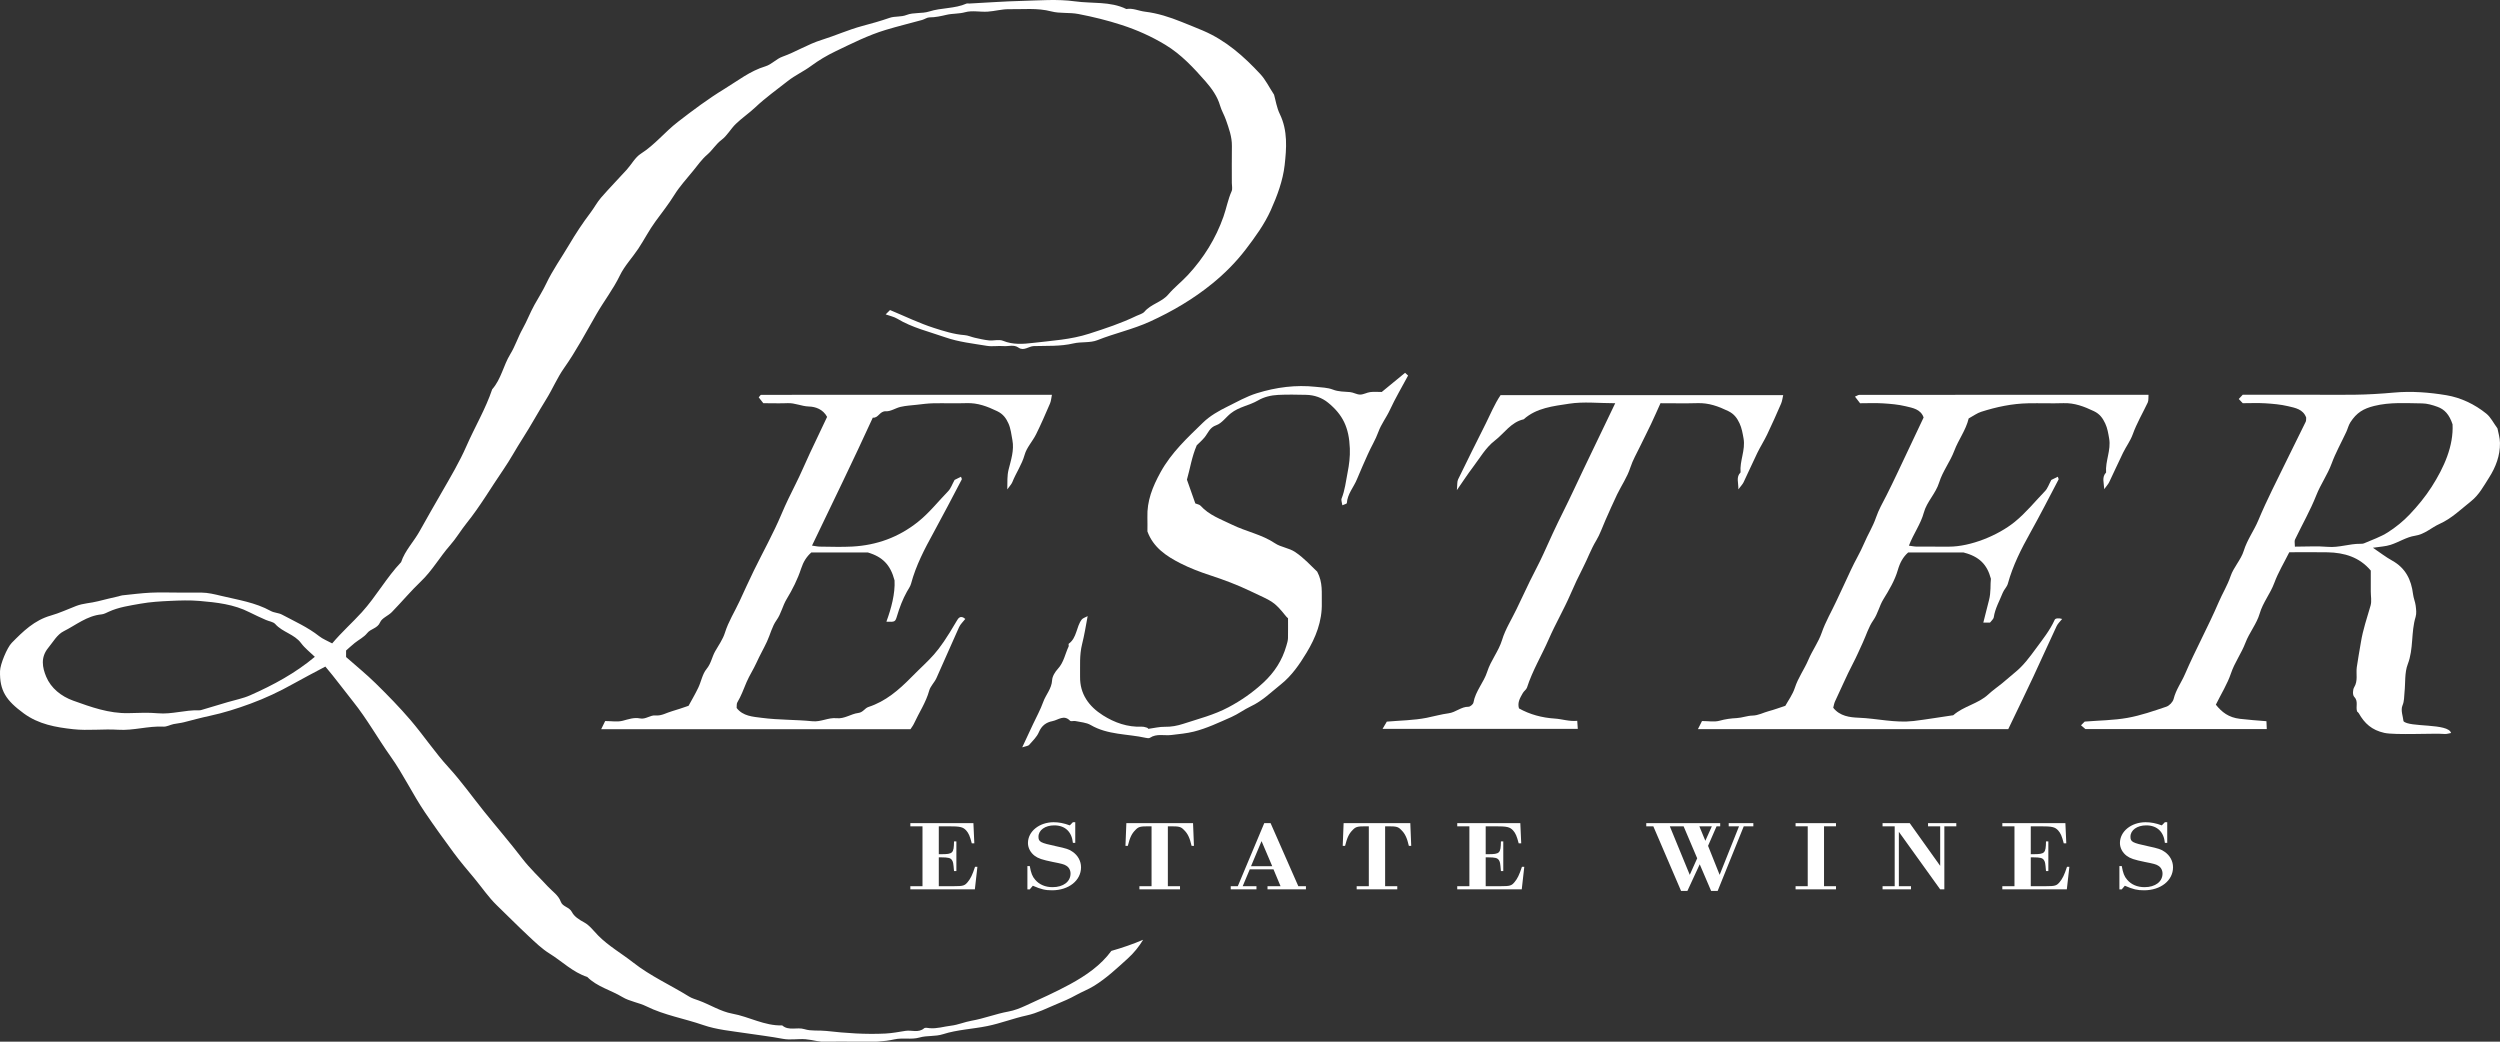 <?xml version="1.0" encoding="utf-8"?>
<!DOCTYPE svg PUBLIC "-//W3C//DTD SVG 1.1//EN" "http://www.w3.org/Graphics/SVG/1.1/DTD/svg11.dtd">
<svg version="1.1" xmlns="http://www.w3.org/2000/svg" xmlns:xlink="http://www.w3.org/1999/xlink" x="0px" y="0px"
	 width="300px" height="125px" viewBox="0 0 300 125" enable-background="new 0 0 300 125" xml:space="preserve">
<rect x="0" y="0" width="300" height="125" fill="#333333" stroke="none"/>
<path fill="#FFFFFF" d="M109.242,106.344h1.457v-7.187h-1.457v-0.379h7.567l0.109,2.421h-0.305c-0.218-0.85-0.37-1.21-0.674-1.55
	c-0.392-0.416-0.717-0.492-2.153-0.492h-1.131v3.347h0.283c1.413,0,1.521-0.113,1.544-1.532h0.283v3.555h-0.283
	c-0.087-1.04-0.11-1.077-0.24-1.304c-0.173-0.266-0.434-0.341-1.304-0.341h-0.283v3.461h1.783c1.153,0,1.327-0.057,1.697-0.511
	c0.326-0.396,0.543-0.812,0.869-1.815h0.284l-0.305,2.705h-7.742V106.344z"/>
<path fill="#FFFFFF" d="M129.031,101.143h-0.283c-0.13-1.324-0.935-2.099-2.24-2.099c-1.086,0-1.891,0.567-1.891,1.362
	c0,0.623,0.239,0.737,2.087,1.134c1.239,0.265,1.608,0.378,2.021,0.681c0.631,0.435,1,1.117,1,1.854
	c0,1.588-1.478,2.761-3.478,2.761c-0.806,0-1.305-0.113-2.306-0.548l-0.369,0.436h-0.283v-2.799h0.283
	c0.153,0.851,0.304,1.249,0.652,1.645c0.5,0.587,1.218,0.889,2.088,0.889c1.282,0,2.153-0.662,2.153-1.627
	c0-0.416-0.196-0.775-0.543-0.965c-0.24-0.151-0.522-0.227-1.588-0.434c-1.283-0.265-1.739-0.416-2.174-0.739
	c-0.5-0.377-0.805-0.945-0.805-1.532c0-1.399,1.37-2.496,3.088-2.496c0.608,0,1.218,0.114,1.935,0.379l0.37-0.379h0.283V101.143z"/>
<path fill="#FFFFFF" d="M140.143,106.344h1.458v0.378h-4.872v-0.378h1.458v-7.187h-0.37c-0.978,0-1.195,0.056-1.543,0.415
	c-0.457,0.454-0.675,0.89-0.936,1.931h-0.282l0.107-2.725h8.003l0.109,2.725h-0.284c-0.216-0.946-0.456-1.477-0.935-1.931
	c-0.348-0.359-0.565-0.415-1.543-0.415h-0.37V106.344z"/>
<path fill="#FFFFFF" d="M149.972,104.321l-0.849,2.023h1.653v0.378h-3.088v-0.378h0.849l3.174-7.565h0.761l3.327,7.565h0.913v0.378
	h-4.61v-0.378h1.565l-0.847-2.023H149.972z M151.386,100.935l-1.262,3.007h2.544L151.386,100.935z"/>
<path fill="#FFFFFF" d="M166.216,106.344h1.457v0.378h-4.872v-0.378h1.458v-7.187h-0.37c-0.979,0-1.195,0.056-1.543,0.415
	c-0.457,0.454-0.675,0.89-0.936,1.931h-0.282l0.107-2.725h8.003l0.109,2.725h-0.283c-0.217-0.946-0.457-1.477-0.936-1.931
	c-0.348-0.359-0.564-0.415-1.543-0.415h-0.37V106.344z"/>
<path fill="#FFFFFF" d="M174.87,106.344h1.457v-7.187h-1.457v-0.379h7.568l0.109,2.421h-0.305c-0.219-0.85-0.37-1.21-0.675-1.55
	c-0.392-0.416-0.717-0.492-2.152-0.492h-1.132v3.347h0.283c1.413,0,1.522-0.113,1.544-1.532h0.283v3.555h-0.283
	c-0.087-1.04-0.108-1.077-0.239-1.304c-0.175-0.266-0.436-0.341-1.305-0.341h-0.283v3.461h1.783c1.153,0,1.326-0.057,1.696-0.511
	c0.325-0.396,0.544-0.812,0.87-1.815h0.282l-0.304,2.705h-7.742V106.344z"/>
<path fill="#FFFFFF" d="M206.357,104.982l2.327-5.825h-1.24v-0.379h2.958v0.379h-1.151l-3.132,7.754h-0.784l-1.368-3.197
	l-1.479,3.197h-0.761l-3.328-7.754h-0.847v-0.379h8.872v0.379h-0.436l-1.021,2.345L206.357,104.982z M200.378,99.157l2.393,5.825
	l0.892-1.986l-1.631-3.839H200.378z M203.922,99.157l0.718,1.739l0.783-1.739H203.922z"/>
<polygon fill="#FFFFFF" points="220.318,106.344 220.318,106.722 215.469,106.722 215.469,106.344 216.927,106.344 216.927,99.157 
	215.469,99.157 215.469,98.778 220.318,98.778 220.318,99.157 218.883,99.157 218.883,106.344 "/>
<polygon fill="#FFFFFF" points="232.822,99.157 231.365,99.157 231.365,98.778 234.757,98.778 234.757,99.157 233.321,99.157 
	233.321,106.723 232.822,106.723 227.863,99.819 227.863,106.344 229.321,106.344 229.321,106.723 225.907,106.723 225.907,106.344 
	227.363,106.344 227.363,99.157 225.907,99.157 225.907,98.778 229.168,98.778 232.822,103.903 "/>
<path fill="#FFFFFF" d="M240.281,106.344h1.456v-7.187h-1.456v-0.379h7.566l0.108,2.421h-0.304c-0.218-0.85-0.369-1.21-0.674-1.55
	c-0.392-0.416-0.718-0.492-2.153-0.492h-1.131v3.347h0.283c1.413,0,1.521-0.113,1.544-1.532h0.282v3.555h-0.282
	c-0.087-1.04-0.109-1.077-0.24-1.304c-0.174-0.266-0.434-0.341-1.304-0.341h-0.283v3.461h1.783c1.153,0,1.326-0.057,1.697-0.511
	c0.325-0.396,0.543-0.812,0.868-1.815h0.284l-0.305,2.705h-7.741V106.344z"/>
<path fill="#FFFFFF" d="M260.069,101.143h-0.283c-0.13-1.324-0.935-2.099-2.239-2.099c-1.087,0-1.892,0.567-1.892,1.362
	c0,0.623,0.239,0.737,2.087,1.134c1.239,0.265,1.608,0.378,2.022,0.681c0.63,0.435,1,1.117,1,1.854c0,1.588-1.479,2.761-3.479,2.761
	c-0.805,0-1.304-0.113-2.305-0.548l-0.369,0.436h-0.283v-2.799h0.283c0.152,0.851,0.304,1.249,0.651,1.645
	c0.5,0.587,1.218,0.889,2.089,0.889c1.282,0,2.152-0.662,2.152-1.627c0-0.416-0.196-0.775-0.544-0.965
	c-0.239-0.151-0.521-0.227-1.588-0.434c-1.282-0.265-1.739-0.416-2.174-0.739c-0.501-0.377-0.805-0.945-0.805-1.532
	c0-1.399,1.369-2.496,3.088-2.496c0.608,0,1.217,0.114,1.935,0.379l0.37-0.379h0.283V101.143z"/>
<path fill="#FFFFFF" d="M153.577,13.684c-0.377-0.772-0.502-1.663-0.691-2.322c-0.605-0.924-1.018-1.797-1.65-2.476
	c-1.975-2.121-4.116-4.033-6.882-5.213c-0.854-0.364-1.728-0.708-2.589-1.055c-1.403-0.564-2.85-1.035-4.378-1.218
	c-0.743-0.09-1.445-0.457-2.225-0.317c-1.949-0.95-4.116-0.636-6.17-0.922c-2.095-0.291-4.267-0.106-6.402-0.052
	c-2.092,0.053-4.182,0.208-6.271,0.315c-0.112,0.006-0.243-0.035-0.336,0.006c-1.423,0.627-3.017,0.479-4.486,0.951
	c-0.853,0.275-1.878,0.085-2.697,0.41c-0.698,0.276-1.397,0.124-2.045,0.35c-1.087,0.379-2.189,0.685-3.302,0.983
	c-1.639,0.44-3.218,1.155-4.85,1.663c-1.649,0.513-3.096,1.441-4.713,2.017c-0.727,0.259-1.306,0.933-2.037,1.153
	c-1.853,0.557-3.333,1.745-4.915,2.708c-1.947,1.186-3.786,2.564-5.6,3.967c-1.549,1.197-2.754,2.742-4.427,3.806
	c-0.696,0.443-1.121,1.283-1.697,1.918c-1.021,1.127-2.09,2.217-3.087,3.363c-0.477,0.547-0.816,1.207-1.256,1.788
	c-0.944,1.245-1.797,2.541-2.59,3.884c-0.915,1.549-1.965,3.019-2.739,4.651c-0.415,0.877-0.945,1.7-1.416,2.552
	c-0.518,0.939-0.894,1.942-1.42,2.88c-0.547,0.976-0.884,2.068-1.468,3.019c-0.835,1.359-1.091,2.993-2.174,4.222
	c-0.796,2.368-2.088,4.524-3.087,6.808c-0.835,1.911-1.918,3.724-2.961,5.542c-0.895,1.559-1.799,3.12-2.667,4.686
	c-0.7,1.261-1.754,2.316-2.213,3.702c-1.762,1.857-2.985,4.109-4.714,6.015c-1.135,1.249-2.39,2.356-3.559,3.739
	c-0.574-0.313-1.123-0.521-1.559-0.865c-1.365-1.077-2.952-1.78-4.472-2.593c-0.404-0.214-0.933-0.208-1.332-0.43
	c-1.854-1.029-3.95-1.338-5.967-1.821c-0.746-0.179-1.564-0.385-2.375-0.389c-0.899-0.003-1.799,0-2.7,0
	c-1.124,0-2.251-0.043-3.374,0.011c-1.137,0.056-2.27,0.205-3.403,0.32c-0.155,0.016-0.302,0.081-0.455,0.117
	c-0.821,0.192-1.653,0.378-2.458,0.59c-0.863,0.228-1.759,0.233-2.62,0.565c-1.013,0.39-2.007,0.858-3.051,1.154
	c-1.971,0.559-3.333,1.901-4.683,3.272c-0.576,0.587-1.388,2.584-1.408,3.375c-0.063,2.373,0.729,3.537,2.846,5.091
	c1.798,1.32,3.859,1.67,5.939,1.9c1.776,0.196,3.601-0.05,5.393,0.065c1.839,0.119,3.603-0.471,5.431-0.374
	c0.396,0.022,0.802-0.218,1.21-0.304c0.412-0.086,0.829-0.116,1.247-0.222c1.014-0.257,2.032-0.539,3.059-0.758
	c1.692-0.362,3.319-0.878,4.941-1.476c1.768-0.652,3.446-1.439,5.076-2.354c1.271-0.711,2.565-1.38,3.898-2.093
	c1.14,1.34,2.202,2.793,3.325,4.195c1.679,2.096,2.963,4.422,4.505,6.592c1.521,2.135,2.646,4.534,4.118,6.704
	c1.114,1.644,2.28,3.264,3.463,4.866c0.795,1.077,1.657,2.077,2.506,3.101c0.883,1.063,1.653,2.217,2.657,3.189
	c1.278,1.235,2.528,2.498,3.826,3.711c0.79,0.736,1.581,1.509,2.494,2.075c1.513,0.936,2.787,2.243,4.535,2.813
	c1.174,1.18,2.828,1.572,4.212,2.41c0.867,0.524,1.969,0.663,2.892,1.119c2.162,1.067,4.55,1.459,6.807,2.242
	c1.633,0.565,3.42,0.719,5.141,0.98c1.48,0.222,2.966,0.399,4.443,0.677c0.868,0.163,1.799-0.026,2.692,0.045
	c0.912,0.073,1.784,0.389,2.731,0.326c2.649-0.178,5.317,0.271,7.964-0.315c0.955-0.21,2.035,0.058,2.959-0.211
	c0.943-0.274,1.888-0.097,2.853-0.406c1.696-0.543,3.539-0.614,5.313-0.974c1.611-0.328,3.118-0.927,4.711-1.272
	c1.263-0.274,2.434-0.87,3.63-1.372c0.767-0.321,1.532-0.64,2.253-1.045c0.726-0.407,1.506-0.696,2.221-1.139
	c1.49-0.922,2.733-2.101,4.017-3.26c0.773-0.696,1.374-1.461,1.865-2.268c-1.231,0.524-2.505,0.965-3.813,1.336
	c-1.266,1.729-3.045,2.959-4.978,4.011c-1.725,0.938-3.531,1.741-5.32,2.563c-0.655,0.301-1.35,0.577-2.057,0.704
	c-1.506,0.272-2.926,0.841-4.441,1.105c-0.806,0.139-1.584,0.489-2.446,0.592c-0.854,0.101-1.684,0.379-2.565,0.298
	c-0.222-0.021-0.533-0.097-0.66,0.012c-0.691,0.589-1.497,0.193-2.237,0.31c-0.794,0.126-1.59,0.281-2.392,0.322
	c-2.379,0.12-4.75-0.045-7.116-0.312c-0.871-0.098-1.804,0.042-2.615-0.212c-0.889-0.279-1.89,0.239-2.672-0.452
	c-2.126,0.069-3.961-1.042-5.991-1.411c-1.41-0.257-2.675-1.09-4.041-1.583c-0.39-0.141-0.802-0.257-1.147-0.471
	c-2.224-1.378-4.635-2.456-6.707-4.083c-1.386-1.089-2.942-1.969-4.191-3.229c-0.547-0.552-1.03-1.232-1.693-1.587
	c-0.608-0.325-1.198-0.713-1.458-1.228c-0.318-0.63-1.114-0.629-1.336-1.237c-0.292-0.803-1.013-1.246-1.557-1.837
	c-1.031-1.12-2.161-2.167-3.08-3.367c-1.481-1.935-3.081-3.78-4.604-5.678c-1.4-1.742-2.692-3.572-4.215-5.235
	c-1.645-1.794-2.999-3.839-4.582-5.691c-1.309-1.533-2.728-2.981-4.17-4.398c-1.125-1.105-2.358-2.105-3.563-3.169v-0.782
	c0.281-0.246,0.642-0.588,1.029-0.899c0.499-0.4,1.121-0.702,1.5-1.186c0.43-0.55,1.238-0.549,1.557-1.307
	c0.213-0.506,0.969-0.772,1.404-1.218c1.178-1.21,2.261-2.513,3.482-3.677c1.371-1.305,2.277-2.945,3.508-4.342
	c0.737-0.836,1.29-1.794,1.98-2.652c1.642-2.04,2.946-4.294,4.421-6.439c0.819-1.191,1.497-2.468,2.276-3.678
	c1.007-1.563,1.885-3.192,2.864-4.762c0.764-1.227,1.314-2.569,2.14-3.738c1.465-2.075,2.637-4.307,3.897-6.49
	c0.899-1.559,2.009-2.986,2.798-4.621c0.558-1.155,1.496-2.131,2.216-3.218c0.713-1.075,1.296-2.234,2.061-3.271
	c0.776-1.053,1.577-2.078,2.272-3.193c0.639-1.024,1.478-1.932,2.246-2.878c0.541-0.665,1.041-1.384,1.687-1.936
	c0.635-0.543,1.038-1.264,1.724-1.778c0.674-0.504,1.092-1.318,1.709-1.912c0.736-0.709,1.6-1.293,2.345-1.996
	c1.216-1.149,2.579-2.115,3.889-3.149c0.878-0.692,1.904-1.152,2.769-1.792c0.947-0.701,1.931-1.281,2.975-1.782
	c1.958-0.939,3.903-1.924,5.997-2.557c1.45-0.439,2.925-0.794,4.385-1.198c0.299-0.083,0.583-0.306,0.874-0.307
	c0.712,0,1.374-0.153,2.063-0.312c0.719-0.166,1.471-0.101,2.229-0.311c0.833-0.23,1.787-0.01,2.684-0.065
	c0.857-0.052,1.709-0.308,2.562-0.295c1.698,0.027,3.397-0.179,5.101,0.269c1.026,0.269,2.139,0.097,3.237,0.309
	c1.766,0.341,3.471,0.758,5.185,1.316c1.86,0.604,3.596,1.384,5.236,2.374c1.905,1.148,3.415,2.777,4.845,4.41
	c0.712,0.813,1.413,1.777,1.733,2.896c0.165,0.581,0.497,1.116,0.695,1.69c0.356,1.027,0.74,2.047,0.722,3.163
	c-0.024,1.479-0.005,2.959-0.007,4.438c0,0.328,0.099,0.699-0.025,0.976c-0.441,0.986-0.624,2.046-0.98,3.056
	c-0.922,2.621-2.362,4.94-4.258,6.991c-0.751,0.813-1.648,1.504-2.362,2.344c-0.787,0.929-2.076,1.141-2.856,2.065
	c-0.213,0.252-0.629,0.344-0.956,0.502c-1.826,0.884-3.738,1.513-5.678,2.139c-2.23,0.72-4.503,0.841-6.766,1.109
	c-1.163,0.138-2.394,0.232-3.581-0.256c-0.479-0.196-1.116,0.011-1.672-0.044c-0.578-0.057-1.148-0.196-1.716-0.321
	c-0.409-0.089-0.803-0.282-1.213-0.313c-1.28-0.096-2.501-0.484-3.688-0.865c-1.771-0.569-3.455-1.393-5.267-2.146
	c-0.154,0.154-0.333,0.332-0.524,0.522c0.517,0.188,0.998,0.279,1.388,0.515c1.795,1.084,3.844,1.563,5.794,2.245
	c1.579,0.551,3.298,0.738,4.967,1.014c0.655,0.108,1.351-0.026,2.02,0.031c0.59,0.049,1.201-0.219,1.777,0.185
	c0.636,0.444,1.216-0.167,1.826-0.186c1.59-0.048,3.18,0.051,4.758-0.32c0.938-0.222,2.009-0.043,2.875-0.389
	c2.073-0.827,4.265-1.298,6.308-2.231c2.7-1.231,5.228-2.724,7.489-4.565c1.471-1.196,2.832-2.559,4.009-4.098
	c1.146-1.499,2.253-3.029,3.01-4.715c0.769-1.713,1.45-3.552,1.658-5.39C154.382,17.801,154.547,15.676,153.577,13.684
	 M30.008,83.44c-0.848,0.375-1.788,0.55-2.686,0.817c-1.048,0.312-2.093,0.627-3.142,0.937c-0.101,0.03-0.211,0.05-0.316,0.047
	c-1.651-0.063-3.248,0.503-4.918,0.352c-1.17-0.107-2.358-0.041-3.538-0.016c-2.337,0.049-4.482-0.73-6.615-1.495
	c-1.448-0.52-2.677-1.5-3.252-2.882c-0.45-1.082-0.702-2.309,0.254-3.466c0.583-0.706,1.055-1.587,1.85-1.986
	c1.472-0.738,2.784-1.854,4.534-2.022c0.298-0.028,0.589-0.191,0.87-0.319c1.206-0.553,2.517-0.733,3.8-0.963
	c1.17-0.209,2.373-0.282,3.565-0.337c1.177-0.055,2.367-0.095,3.538,0.006c2.054,0.177,4.111,0.4,5.988,1.361
	c0.643,0.33,1.308,0.621,1.968,0.919c0.377,0.17,0.881,0.218,1.125,0.494c0.87,0.983,2.297,1.208,3.098,2.291
	c0.454,0.613,1.093,1.096,1.65,1.639C35.452,80.772,32.79,82.212,30.008,83.44"/>
<path fill="#FFFFFF" d="M284.749,65.731c0.819,0.552,1.532,1.109,2.313,1.543c1.6,0.887,2.292,2.288,2.503,4.025
	c0.056,0.466,0.258,0.915,0.317,1.381c0.055,0.443,0.118,0.932-0.007,1.343c-0.568,1.849-0.228,3.826-0.943,5.68
	c-0.396,1.025-0.268,2.251-0.392,3.383c-0.059,0.526-0.011,1.027-0.247,1.585c-0.233,0.555,0.073,1.339,0.128,1.873
	c0.673,0.766,5.381,0.207,5.707,1.416c-0.28,0.046-0.522,0.139-0.755,0.118c-1.247-0.111-5.974,0.155-7.253-0.132
	c-1.508-0.336-2.374-1.136-3.063-2.352c-0.055-0.095-0.156-0.162-0.203-0.208c-0.199-0.594,0.188-1.221-0.354-1.775
	c-0.197-0.201-0.179-0.847-0.003-1.132c0.483-0.784,0.209-1.609,0.316-2.407c0.137-1.004,0.335-1.999,0.495-2.999
	c0.241-1.509,0.741-2.948,1.161-4.409c0.149-0.52,0.024-1.118,0.024-1.681v-2.513c-1.362-1.618-3.176-2.151-5.179-2.193
	c-1.507-0.031-3.016-0.006-4.601-0.006c-0.621,1.249-1.335,2.423-1.8,3.689c-0.472,1.283-1.361,2.327-1.752,3.67
	c-0.356,1.229-1.251,2.292-1.708,3.503c-0.482,1.275-1.299,2.367-1.737,3.671c-0.429,1.271-1.163,2.44-1.814,3.758
	c0.723,0.9,1.525,1.537,2.889,1.698c1.02,0.122,2.044,0.195,3.182,0.285c0.013,0.294,0.026,0.599,0.041,0.947h-21.762
	c-0.196-0.167-0.363-0.312-0.53-0.456l0.444-0.444c1.754-0.141,3.469-0.15,5.133-0.447c1.586-0.283,3.134-0.825,4.668-1.342
	c0.363-0.124,0.779-0.563,0.87-0.93c0.27-1.097,0.934-1.983,1.365-2.984c1.257-2.917,2.789-5.703,4.039-8.619
	c0.45-1.052,1.056-2.021,1.428-3.124c0.36-1.072,1.25-1.972,1.583-3.048c0.41-1.329,1.23-2.416,1.751-3.666
	c0.52-1.248,1.093-2.475,1.683-3.689c1.323-2.716,2.673-5.418,4.001-8.13c0.068-0.138,0.04-0.324,0.058-0.499
	c-0.367-1.017-1.325-1.167-2.177-1.369c-0.886-0.21-1.812-0.29-2.724-0.347c-0.896-0.056-1.799-0.012-2.713-0.012
	c-0.147-0.156-0.302-0.319-0.479-0.505c0.133-0.142,0.274-0.295,0.474-0.507h9.202c1.407,0,2.813,0.014,4.219-0.004
	c1.591-0.019,3.171-0.117,4.761-0.26c2.063-0.187,4.204-0.024,6.256,0.318c1.737,0.291,3.397,1.08,4.798,2.212
	c0.527,0.427,0.849,1.108,1.335,1.77c0.091,0.492,0.295,1.119,0.302,1.748c0.018,1.521-0.501,2.891-1.318,4.172
	c-0.64,1.004-1.194,2.058-2.154,2.822c-1.215,0.967-2.344,2.077-3.771,2.716c-0.997,0.448-1.782,1.251-2.964,1.428
	c-1.001,0.149-1.924,0.767-2.91,1.084C286.273,65.577,285.609,65.598,284.749,65.731 M275.388,65.598
	c1.388,0,2.679-0.085,3.951,0.024c1.337,0.115,2.589-0.384,3.901-0.365c0.158,0.004,0.333-0.006,0.474-0.069
	c0.951-0.416,1.955-0.751,2.821-1.304c0.953-0.606,1.857-1.337,2.633-2.158c0.96-1.014,1.865-2.111,2.617-3.285
	c1.529-2.385,2.647-4.938,2.523-7.517c-0.389-1.188-0.973-1.807-1.812-2.107c-0.59-0.213-1.226-0.403-1.843-0.409
	c-1.92-0.019-3.85-0.169-5.753,0.306c-1.297,0.325-2.102,0.801-2.854,1.966c-0.221,0.343-0.312,0.766-0.486,1.142
	c-0.591,1.27-1.285,2.501-1.766,3.812c-0.488,1.328-1.312,2.471-1.832,3.787c-0.722,1.83-1.712,3.553-2.563,5.334
	C275.313,64.936,275.388,65.195,275.388,65.598"/>
<path fill="#FFFFFF" d="M99.252,50.026c-0.492-0.917-1.389-1.222-2.183-1.245c-0.89-0.025-1.677-0.443-2.558-0.402
	c-0.841,0.038-1.686,0.008-2.529,0.008h-0.383c-0.177-0.225-0.371-0.471-0.554-0.703c0.143-0.157,0.212-0.299,0.282-0.299
	c2.417-0.012,4.834-0.009,7.252-0.009h27.651c-0.08,0.382-0.098,0.739-0.23,1.046c-0.534,1.24-1.07,2.483-1.67,3.692
	c-0.419,0.844-1.129,1.583-1.375,2.462c-0.331,1.186-1.033,2.163-1.472,3.275c-0.096,0.244-0.302,0.443-0.609,0.88
	c0.031-0.953-0.038-1.604,0.158-2.386c0.281-1.125,0.687-2.314,0.456-3.532c-0.128-0.673-0.197-1.383-0.474-1.994
	c-0.271-0.599-0.615-1.124-1.356-1.479c-1.188-0.57-2.328-1.006-3.658-0.963c-1.348,0.045-2.698-0.009-4.048,0.019
	c-0.65,0.013-1.3,0.106-1.948,0.177c-0.643,0.069-1.294,0.108-1.923,0.249c-0.607,0.135-1.199,0.566-1.778,0.532
	c-0.749-0.043-0.894,0.847-1.568,0.765c-2.334,5.107-4.8,10.154-7.294,15.354c0.365,0.049,0.659,0.119,0.952,0.122
	c1.293,0.012,2.589,0.063,3.878-0.007c2.93-0.159,5.56-1.108,7.884-2.962c1.367-1.09,2.427-2.452,3.629-3.688
	c0.316-0.324,0.466-0.806,0.766-1.347c0.152-0.076,0.459-0.228,0.768-0.381c0.04,0.13,0.126,0.26,0.091,0.327
	c-1.115,2.125-2.22,4.257-3.374,6.362c-1.079,1.968-2.121,3.946-2.705,6.135c-0.091,0.344-0.325,0.651-0.501,0.971
	c-0.507,0.915-0.878,1.884-1.177,2.887c-0.225,0.749-0.243,0.75-1.286,0.712c0.585-1.583,1.067-3.39,0.979-4.956
	c-0.5-1.912-1.467-2.823-3.188-3.349h-6.804c-0.555,0.493-0.948,1.105-1.218,1.929c-0.416,1.275-1.034,2.508-1.734,3.658
	c-0.495,0.814-0.654,1.751-1.223,2.545c-0.532,0.743-0.745,1.707-1.138,2.554c-0.395,0.851-0.868,1.665-1.252,2.519
	c-0.365,0.814-0.866,1.563-1.207,2.367c-0.347,0.817-0.638,1.649-1.1,2.415c-0.104,0.168-0.059,0.427-0.084,0.671
	c0.76,0.998,1.969,1.047,3.006,1.184c2.014,0.266,4.067,0.207,6.092,0.41c1.024,0.103,1.91-0.468,2.9-0.364
	c0.947,0.099,1.725-0.523,2.593-0.629c0.597-0.073,0.774-0.575,1.231-0.723c2.057-0.667,3.633-2.036,5.113-3.536
	c2.485-2.517,3.014-2.579,5.483-6.805c0.157-0.27,0.436-0.741,1.02-0.22c-0.25,0.322-0.578,0.615-0.745,0.98
	c-0.926,2.034-1.798,4.09-2.721,6.125c-0.238,0.522-0.716,0.958-0.865,1.495c-0.395,1.431-1.225,2.645-1.831,3.967
	c-0.11,0.241-0.284,0.451-0.419,0.664H72.141c0.197-0.402,0.344-0.703,0.48-0.979c0.767,0,1.475,0.13,2.105-0.035
	c0.687-0.181,1.366-0.426,2.058-0.282c0.71,0.149,1.231-0.419,1.887-0.356c0.725,0.07,1.325-0.333,1.983-0.512
	c0.604-0.164,1.193-0.387,1.974-0.646c0.324-0.598,0.776-1.358,1.157-2.153c0.361-0.748,0.497-1.653,1.004-2.266
	c0.542-0.656,0.645-1.438,1.03-2.12c0.411-0.728,0.923-1.429,1.167-2.212c0.424-1.364,1.184-2.549,1.772-3.822
	c0.569-1.226,1.123-2.46,1.717-3.674c1.099-2.245,2.326-4.435,3.295-6.734c0.529-1.253,1.118-2.461,1.728-3.67
	c0.608-1.205,1.126-2.456,1.699-3.68C97.88,52.897,98.579,51.446,99.252,50.026"/>
<path fill="#FFFFFF" d="M236.241,50.214c-0.337,1.418-1.229,2.551-1.725,3.875c-0.489,1.31-1.403,2.472-1.813,3.797
	c-0.417,1.348-1.488,2.314-1.842,3.624c-0.374,1.388-1.242,2.524-1.791,3.971c0.356,0.044,0.651,0.11,0.947,0.113
	c1.293,0.012,2.586,0.004,3.879,0.004c2.552,0,5.849-1.324,7.882-2.979c1.354-1.102,2.431-2.45,3.627-3.688
	c0.315-0.325,0.464-0.811,0.753-1.339c0.163-0.081,0.468-0.231,0.781-0.385c0.038,0.14,0.122,0.271,0.086,0.338
	c-1.115,2.125-2.207,4.265-3.377,6.36c-1.098,1.963-2.107,3.953-2.705,6.136c-0.106,0.39-0.461,0.708-0.613,1.093
	c-0.381,0.967-0.919,1.876-1.076,2.933c-0.036,0.236-0.301,0.437-0.451,0.642h-0.803c0.237-0.895,0.444-1.805,0.672-2.656
	c0.269-0.998,0.149-1.95,0.237-2.599c-0.456-1.721-1.391-2.667-3.285-3.159h-6.644c-0.612,0.545-0.983,1.215-1.241,2.108
	c-0.354,1.23-1.04,2.388-1.722,3.492c-0.501,0.81-0.667,1.747-1.225,2.542c-0.558,0.795-0.843,1.779-1.257,2.676
	c-0.391,0.85-0.763,1.712-1.197,2.54c-0.773,1.476-1.415,3.013-2.134,4.515c-0.111,0.234-0.146,0.506-0.216,0.761
	c0.795,1.02,2.019,1.158,3.037,1.197c2.207,0.084,4.385,0.652,6.604,0.395c0.799-0.092,1.594-0.219,2.391-0.335
	c0.741-0.108,1.481-0.224,2.222-0.336c0.053-0.009,0.123,0.003,0.157-0.027c1.243-1.094,2.977-1.357,4.199-2.495
	c0.513-0.477,1.095-0.878,1.643-1.32c0.548-0.44,1.067-0.92,1.609-1.36c0.958-0.778,1.727-1.819,2.467-2.83
	c0.808-1.104,1.678-2.178,2.249-3.448c0.081-0.184,0.48-0.224,0.893-0.096c-0.225,0.285-0.512,0.539-0.662,0.858
	c-0.951,2.022-1.856,4.065-2.806,6.09c-0.995,2.122-2.021,4.229-3.003,6.278h-37.239c0.203-0.404,0.356-0.708,0.491-0.976
	c0.77,0,1.483,0.138,2.107-0.037c0.689-0.194,1.357-0.281,2.063-0.317c0.632-0.032,1.256-0.288,1.885-0.3
	c0.723-0.014,1.319-0.367,1.979-0.54c0.605-0.157,1.195-0.382,1.965-0.632c0.331-0.607,0.879-1.343,1.146-2.169
	c0.391-1.211,1.143-2.223,1.629-3.375c0.466-1.101,1.201-2.098,1.588-3.22c0.463-1.346,1.183-2.549,1.771-3.823
	c0.567-1.227,1.157-2.444,1.715-3.675c0.496-1.094,1.14-2.131,1.598-3.218c0.443-1.055,1.063-2.025,1.435-3.118
	c0.315-0.929,0.82-1.796,1.268-2.678c0.871-1.717,1.669-3.469,2.499-5.206c0.65-1.361,1.289-2.727,1.946-4.118
	c-0.349-1.003-1.313-1.145-2.16-1.349c-0.885-0.212-1.811-0.291-2.724-0.347c-0.896-0.056-1.798-0.012-2.74-0.012
	c-0.176-0.229-0.367-0.479-0.612-0.795c0.251-0.105,0.386-0.21,0.521-0.21c5.398-0.008,10.795-0.007,16.192-0.007h18.511
	c-0.029,0.334,0.025,0.674-0.096,0.93c-0.6,1.271-1.317,2.477-1.796,3.813c-0.279,0.777-0.798,1.465-1.165,2.215
	c-0.572,1.167-1.099,2.356-1.663,3.527c-0.115,0.239-0.308,0.44-0.593,0.837c-0.037-0.809-0.313-1.432,0.222-2.001
	c-0.104-1.374,0.609-2.678,0.37-4.058c-0.107-0.62-0.207-1.27-0.475-1.827c-0.286-0.598-0.62-1.124-1.36-1.475
	c-1.187-0.563-2.328-1.004-3.659-0.959c-1.404,0.047-2.811-0.011-4.216,0.016c-1.935,0.036-3.813,0.434-5.648,1.021
	C237.256,49.569,236.823,49.897,236.241,50.214"/>
<path fill="#FFFFFF" d="M193.826,48.387c-1.97,0-3.789-0.213-5.534,0.057c-1.888,0.293-3.9,0.487-5.451,1.873
	c-1.527,0.337-2.337,1.695-3.473,2.563c-1.082,0.827-1.812,2.126-2.663,3.245c-0.579,0.763-1.102,1.572-1.881,2.691
	c0.068-0.666,0.018-1.019,0.146-1.285c1.09-2.249,2.206-4.486,3.328-6.718c0.563-1.117,1.024-2.283,1.771-3.398h33.916
	c-0.086,0.36-0.12,0.712-0.254,1.021c-0.537,1.24-1.086,2.476-1.669,3.695c-0.36,0.753-0.813,1.461-1.18,2.211
	c-0.568,1.168-1.091,2.36-1.653,3.531c-0.115,0.24-0.316,0.438-0.623,0.849c0.021-0.831-0.305-1.468,0.263-2.037
	c-0.119-1.377,0.603-2.683,0.359-4.064c-0.109-0.619-0.218-1.262-0.482-1.821c-0.284-0.602-0.63-1.12-1.362-1.474
	c-1.188-0.574-2.336-0.988-3.664-0.949c-1.461,0.043-2.923,0.01-4.462,0.01c-0.368,0.815-0.738,1.665-1.135,2.502
	c-0.422,0.895-0.878,1.773-1.307,2.664c-0.406,0.844-0.887,1.666-1.173,2.549c-0.376,1.163-1.065,2.147-1.588,3.225
	c-0.498,1.028-0.947,2.081-1.415,3.125c-0.36,0.806-0.638,1.662-1.093,2.411c-0.628,1.034-1.026,2.167-1.573,3.228
	c-0.553,1.069-1.053,2.147-1.531,3.249c-0.787,1.813-1.792,3.531-2.582,5.342c-0.851,1.954-1.966,3.789-2.622,5.83
	c-0.079,0.24-0.359,0.409-0.491,0.641c-0.313,0.56-0.685,1.112-0.472,1.856c1.314,0.73,2.748,1.122,4.322,1.222
	c0.843,0.053,1.685,0.361,2.671,0.268c0.022,0.325,0.044,0.629,0.067,0.967h-23.43c0.227-0.385,0.381-0.646,0.513-0.87
	c1.642-0.142,3.243-0.153,4.783-0.459c0.86-0.171,1.771-0.43,2.61-0.538c0.895-0.116,1.518-0.799,2.407-0.789
	c0.204,0.002,0.558-0.295,0.595-0.5c0.244-1.386,1.251-2.433,1.652-3.702c0.435-1.37,1.371-2.449,1.787-3.823
	c0.389-1.28,1.138-2.449,1.722-3.669c0.541-1.125,1.066-2.258,1.614-3.379c0.525-1.077,1.106-2.127,1.599-3.218
	c0.769-1.708,1.546-3.41,2.385-5.084c0.841-1.674,1.618-3.378,2.426-5.068C191.237,53.783,192.476,51.203,193.826,48.387"/>
<path fill="#FFFFFF" d="M165.809,47.037c0.982-0.807,1.87-1.536,2.802-2.301c0.097,0.089,0.248,0.227,0.359,0.33
	c-0.74,1.383-1.533,2.72-2.182,4.124c-0.42,0.908-1.052,1.714-1.38,2.629c-0.34,0.948-0.867,1.78-1.265,2.684
	c-0.438,1-0.897,1.99-1.306,3.002c-0.39,0.964-1.152,1.769-1.217,2.875c-0.005,0.072-0.266,0.13-0.538,0.254
	c-0.041-0.329-0.17-0.614-0.089-0.816c0.403-0.998,0.506-2.05,0.714-3.089c0.194-0.977,0.311-1.931,0.274-2.907
	c-0.092-2.532-0.856-4.064-2.599-5.491c-0.746-0.612-1.659-0.928-2.637-0.95c-1.124-0.025-2.251-0.048-3.373,0.008
	c-0.841,0.042-1.677,0.235-2.416,0.667c-1.037,0.607-2.263,0.75-3.261,1.543c-0.596,0.474-1.076,1.197-1.747,1.429
	c-0.806,0.278-0.973,0.939-1.4,1.457c-0.322,0.388-0.708,0.722-0.936,0.948c-0.608,1.414-0.793,2.774-1.18,4.127
	c0.328,0.927,0.673,1.907,1.007,2.852c0.247,0.102,0.496,0.13,0.621,0.269c1.038,1.147,2.436,1.622,3.781,2.28
	c1.689,0.828,3.573,1.169,5.156,2.231c0.731,0.49,1.663,0.543,2.432,1.059c1.072,0.718,1.905,1.666,2.637,2.35
	c0.704,1.33,0.518,2.547,0.55,3.743c0.059,2.199-0.737,4.18-1.829,5.983c-0.833,1.377-1.776,2.76-3.068,3.789
	c-1.168,0.93-2.236,1.999-3.623,2.647c-0.803,0.375-1.525,0.93-2.335,1.286c-1.474,0.648-2.949,1.357-4.498,1.744
	c-0.854,0.214-1.798,0.3-2.705,0.409c-0.855,0.102-1.757-0.203-2.565,0.334c-0.117,0.078-0.337,0.042-0.497,0.006
	c-2.209-0.492-4.56-0.337-6.619-1.542c-0.522-0.305-1.208-0.337-1.823-0.472c-0.213-0.046-0.539,0.073-0.649-0.042
	c-0.735-0.763-1.418-0.084-2.104,0.049c-0.758,0.145-1.306,0.542-1.636,1.327c-0.243,0.575-0.75,1.047-1.173,1.533
	c-0.108,0.125-0.352,0.13-0.824,0.285c0.509-1.09,0.895-1.919,1.283-2.748c0.417-0.895,0.904-1.766,1.234-2.692
	c0.314-0.884,1.014-1.587,1.069-2.609c0.024-0.474,0.355-1.006,0.695-1.376c0.715-0.776,0.864-1.788,1.287-2.681
	c0.043-0.092-0.041-0.286,0.014-0.325c0.992-0.721,0.888-2.019,1.555-2.901c0.134-0.178,0.414-0.246,0.714-0.412
	c-0.223,1.222-0.404,2.317-0.664,3.348c-0.334,1.333-0.226,2.623-0.245,3.927c-0.032,2.066,1.058,3.56,2.74,4.625
	c1.41,0.892,2.953,1.436,4.663,1.367c0.207-0.009,0.423,0.054,0.624,0.118c0.096,0.03,0.166,0.141,0.166,0.141
	c0.708-0.096,1.339-0.258,1.967-0.246c0.775,0.016,1.501-0.121,2.222-0.357c1.83-0.601,3.689-1.063,5.423-1.986
	c1.537-0.817,2.91-1.773,4.179-2.948c1.339-1.239,2.269-2.672,2.772-4.432c0.089-0.308,0.188-0.609,0.194-0.923
	c0.016-0.788,0.005-1.575,0.005-2.378c-0.073-0.07-0.165-0.138-0.234-0.226c-1.511-1.893-1.661-1.777-4.279-3.031
	c-1.562-0.749-3.174-1.357-4.784-1.883c-1.251-0.408-2.467-0.872-3.618-1.456c-1.679-0.853-3.255-1.897-3.958-3.823
	c0-0.558,0.015-1.116-0.003-1.674c-0.065-1.986,0.612-3.678,1.577-5.429c1.31-2.378,3.227-4.137,5.099-5.96
	c0.817-0.796,1.872-1.4,2.908-1.909c1.162-0.571,2.281-1.219,3.551-1.614c2.327-0.723,4.683-1.025,7.07-0.768
	c0.67,0.072,1.43,0.089,2.041,0.328c0.704,0.274,1.374,0.24,2.07,0.304c0.41,0.037,0.808,0.299,1.212,0.299
	c0.403,0,0.8-0.248,1.211-0.3C164.871,46.993,165.326,47.037,165.809,47.037"/>
</svg>
